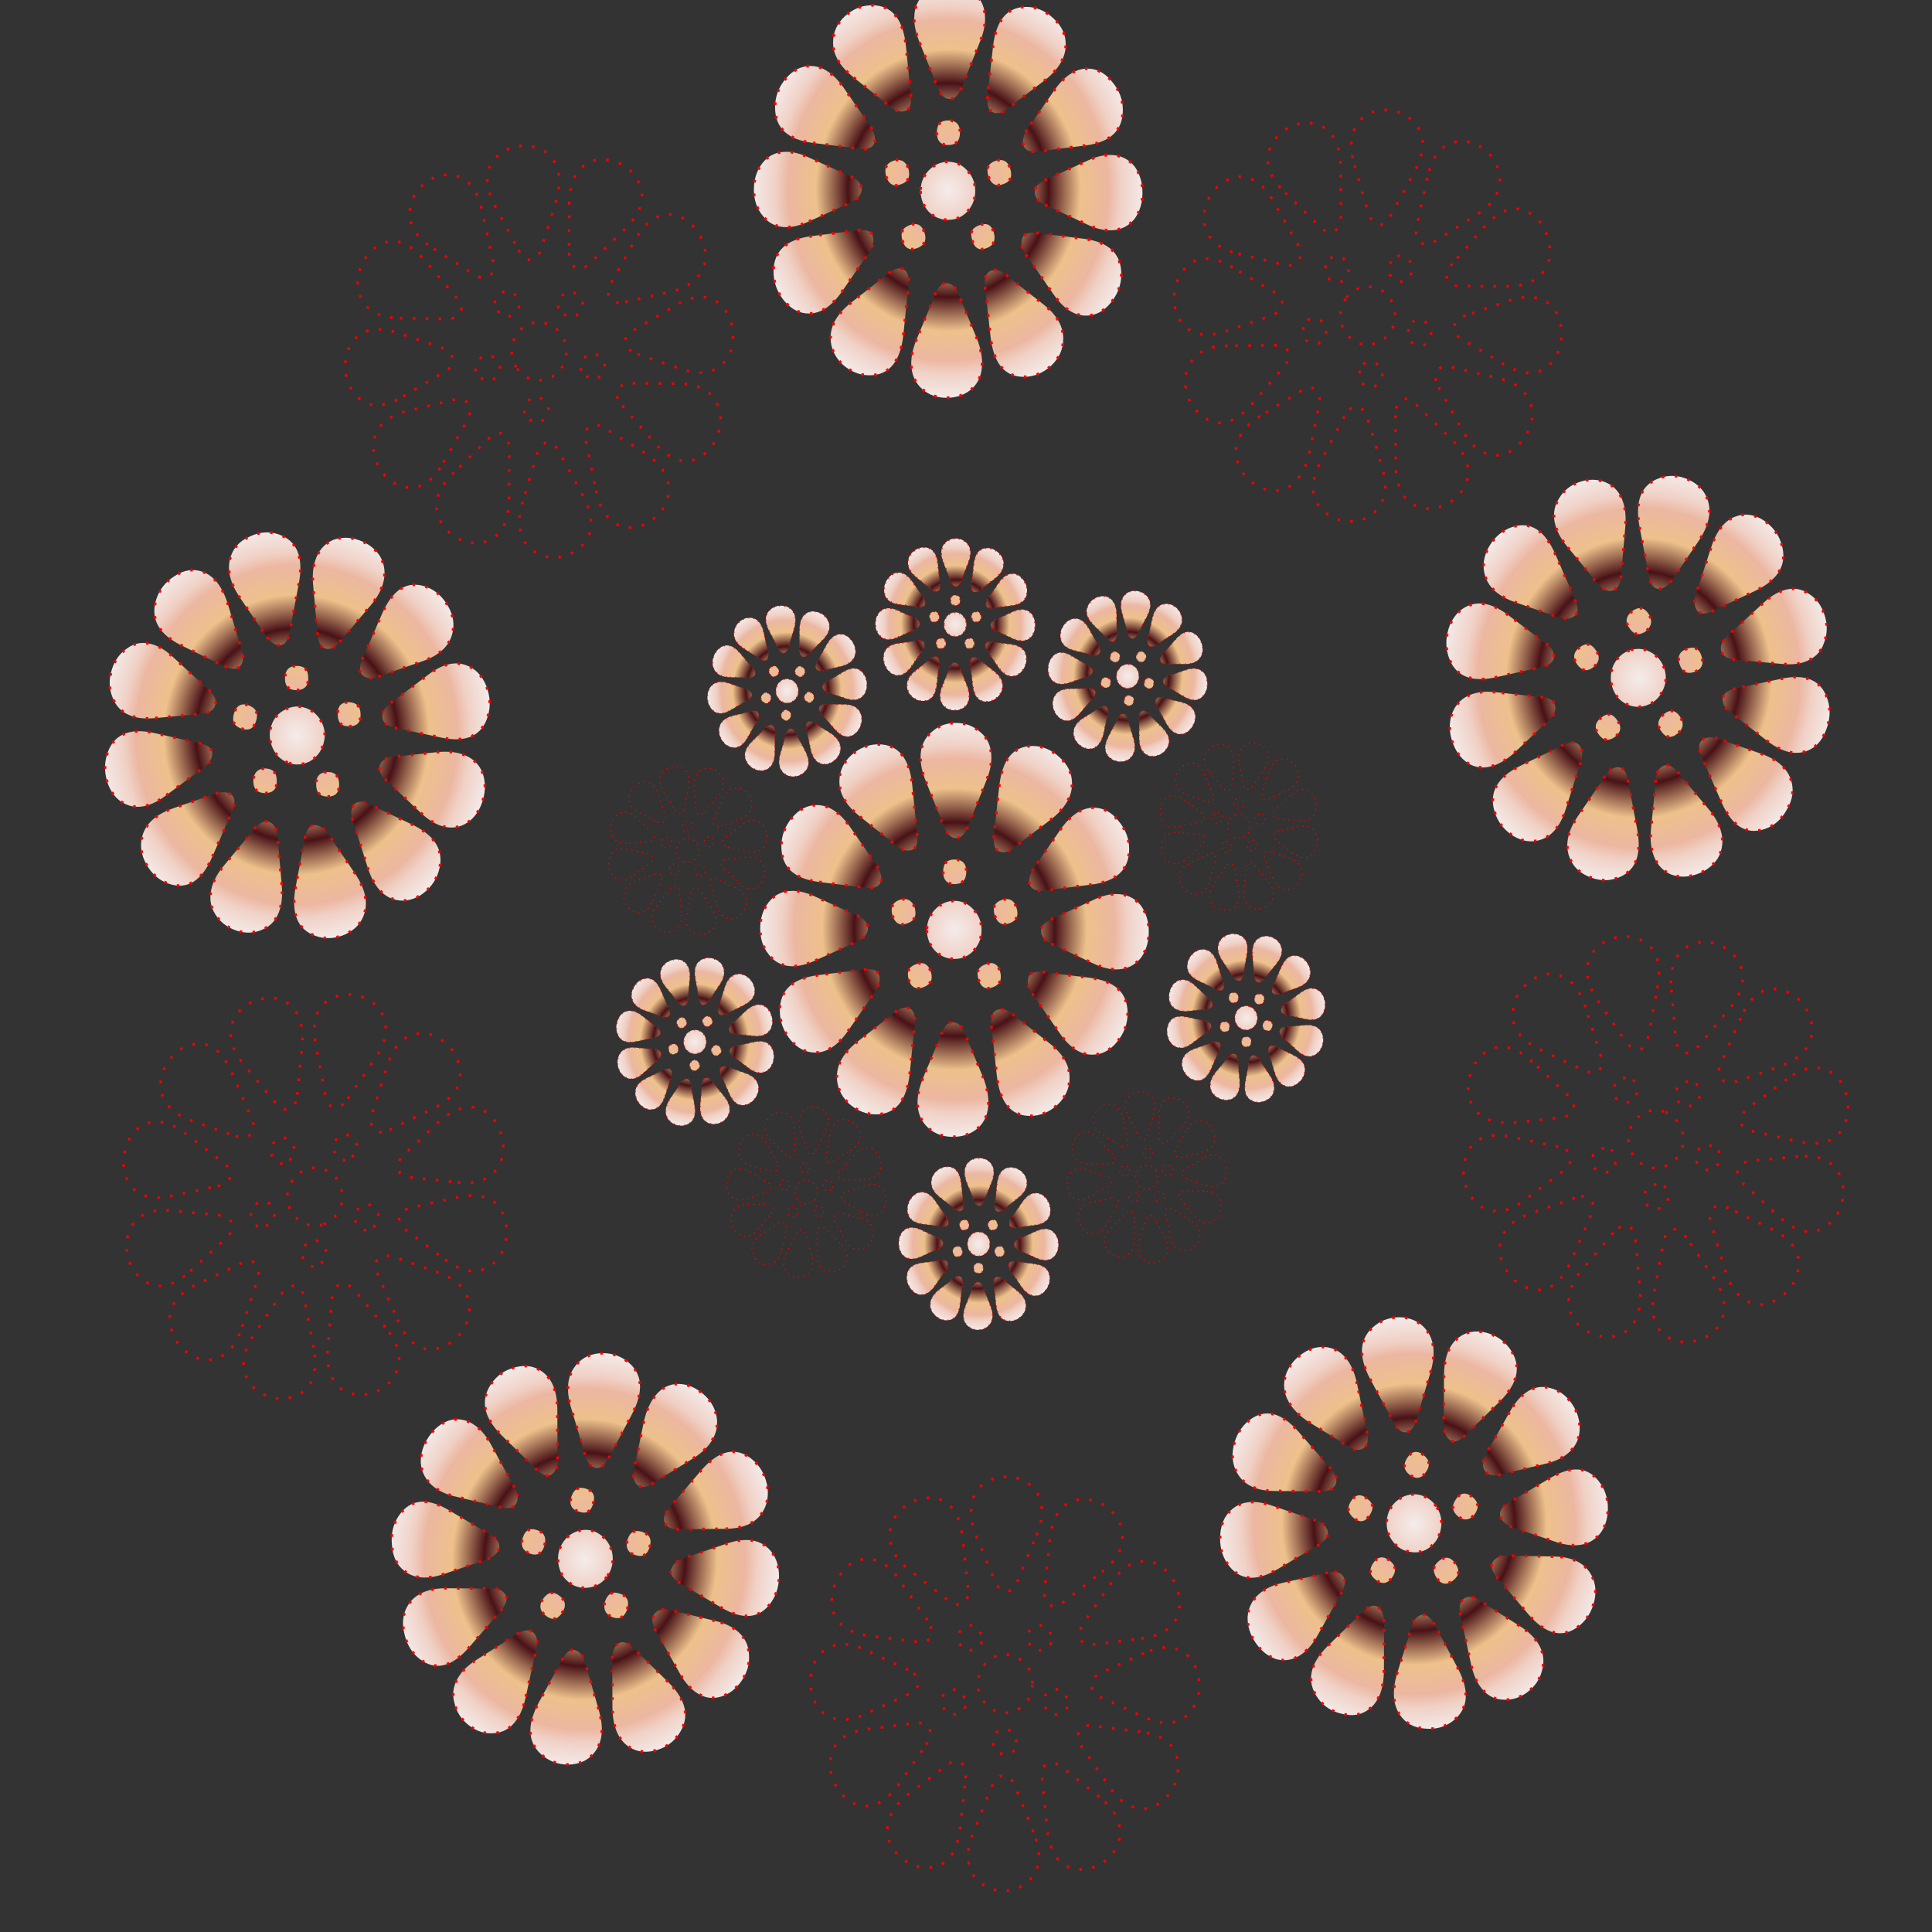 <?xml version="1.0" encoding="UTF-8" standalone="no"?>
<svg
   xmlns:dc="http://purl.org/dc/elements/1.1/"
   xmlns:cc="http://creativecommons.org/ns#"
   xmlns:rdf="http://www.w3.org/1999/02/22-rdf-syntax-ns#"
   xmlns:svg="http://www.w3.org/2000/svg"
   xmlns="http://www.w3.org/2000/svg"
   xmlns:xlink="http://www.w3.org/1999/xlink"
   xmlns:sodipodi="http://sodipodi.sourceforge.net/DTD/sodipodi-0.dtd"
   xmlns:inkscape="http://www.inkscape.org/namespaces/inkscape"
   width="150"
   height="150"
   viewBox="0 0 150 150"
   version="1.1"
   id="svg8"
   inkscape:version="1.0.1 (3bc2e813f5, 2020-09-07)"
   sodipodi:docname="11_dorism_Blume.svg">
  <rect x="0" y="0" width="150" height="150" fill="#333333" stroke="none"/>
  <defs
     id="defs2">
    <radialGradient
       inkscape:collect="always"
       xlink:href="#linearGradient876"
       id="radialGradient852"
       cx="118.386"
       cy="118.144"
       fx="118.386"
       fy="118.144"
       r="7.624"
       gradientTransform="matrix(1,0,0,1.001,0,-0.143)"
       gradientUnits="userSpaceOnUse" />
    <linearGradient
       id="linearGradient876">
      <stop
         stop-color="#f4eceb"
         offset="0"
         id="stop854" />
      <stop
         stop-color="#f0d1c6"
         offset="0.142"
         id="stop856" />
      <stop
         stop-color="#ecb7a1"
         offset="0.212"
         id="stop858" />
      <stop
         stop-color="#edbc96"
         offset="0.28"
         id="stop860" />
      <stop
         stop-color="#edc18b"
         offset="0.353"
         id="stop862" />
      <stop
         stop-color="#481217"
         offset="0.51"
         id="stop864" />
      <stop
         stop-color="#9b6a51"
         offset="0.59"
         id="stop866" />
      <stop
         stop-color="#edc18b"
         offset="0.672"
         id="stop868" />
      <stop
         stop-color="#ecb7a1"
         offset="0.813"
         id="stop870" />
      <stop
         stop-color="#f0d1c6"
         offset="0.878"
         id="stop872" />
      <stop
         stop-color="#f4eceb"
         offset="1"
         id="stop874" />
    </linearGradient>
    <radialGradient
       inkscape:collect="always"
       xlink:href="#linearGradient876"
       id="radialGradient1219"
       gradientUnits="userSpaceOnUse"
       gradientTransform="matrix(1,0,0,1.001,0,-0.143)"
       cx="118.386"
       cy="118.144"
       fx="118.386"
       fy="118.144"
       r="7.624" />
    <radialGradient
       inkscape:collect="always"
       xlink:href="#linearGradient876"
       id="radialGradient1811"
       cx="118.386"
       cy="118.144"
       fx="118.386"
       fy="118.144"
       r="7.624"
       gradientTransform="matrix(1,0,0,1.001,0,-0.143)"
       gradientUnits="userSpaceOnUse" />
    <radialGradient
       inkscape:collect="always"
       xlink:href="#linearGradient876"
       id="radialGradient1837"
       gradientUnits="userSpaceOnUse"
       gradientTransform="matrix(1,0,0,1.001,0,-0.143)"
       cx="118.386"
       cy="118.144"
       fx="118.386"
       fy="118.144"
       r="7.624" />
    <radialGradient
       inkscape:collect="always"
       xlink:href="#linearGradient876"
       id="radialGradient1863"
       cx="118.386"
       cy="118.144"
       fx="118.386"
       fy="118.144"
       r="7.624"
       gradientTransform="matrix(1,0,0,1.001,0,-0.143)"
       gradientUnits="userSpaceOnUse" />
    <radialGradient
       inkscape:collect="always"
       xlink:href="#linearGradient876"
       id="radialGradient1889"
       gradientUnits="userSpaceOnUse"
       gradientTransform="matrix(1,0,0,1.001,0,-0.143)"
       cx="118.386"
       cy="118.144"
       fx="118.386"
       fy="118.144"
       r="7.624" />
    <radialGradient
       inkscape:collect="always"
       xlink:href="#linearGradient876"
       id="radialGradient1915"
       cx="118.386"
       cy="118.144"
       fx="118.386"
       fy="118.144"
       r="7.624"
       gradientTransform="matrix(1,0,0,1.001,0,-0.143)"
       gradientUnits="userSpaceOnUse" />
    <radialGradient
       inkscape:collect="always"
       xlink:href="#linearGradient876"
       id="radialGradient1941"
       gradientUnits="userSpaceOnUse"
       gradientTransform="matrix(1,0,0,1.001,0,-0.143)"
       cx="118.386"
       cy="118.144"
       fx="118.386"
       fy="118.144"
       r="7.624" />
    <radialGradient
       inkscape:collect="always"
       xlink:href="#linearGradient876"
       id="radialGradient1967"
       cx="118.386"
       cy="118.144"
       fx="118.386"
       fy="118.144"
       r="7.624"
       gradientTransform="matrix(1,0,0,1.001,0,-0.143)"
       gradientUnits="userSpaceOnUse" />
    <radialGradient
       inkscape:collect="always"
       xlink:href="#linearGradient876"
       id="radialGradient1993"
       gradientUnits="userSpaceOnUse"
       gradientTransform="matrix(1,0,0,1.001,0,-0.143)"
       cx="118.386"
       cy="118.144"
       fx="118.386"
       fy="118.144"
       r="7.624" />
    <radialGradient
       inkscape:collect="always"
       xlink:href="#linearGradient876"
       id="radialGradient2019"
       cx="118.386"
       cy="118.144"
       fx="118.386"
       fy="118.144"
       r="7.624"
       gradientTransform="matrix(1,0,0,1.001,0,-0.143)"
       gradientUnits="userSpaceOnUse" />
    <radialGradient
       inkscape:collect="always"
       xlink:href="#linearGradient876"
       id="radialGradient2045"
       gradientUnits="userSpaceOnUse"
       gradientTransform="matrix(1,0,0,1.001,0,-0.143)"
       cx="118.386"
       cy="118.144"
       fx="118.386"
       fy="118.144"
       r="7.624" />
    <radialGradient
       inkscape:collect="always"
       xlink:href="#linearGradient876"
       id="radialGradient2071"
       cx="118.386"
       cy="118.144"
       fx="118.386"
       fy="118.144"
       r="7.624"
       gradientTransform="matrix(1,0,0,1.001,0,-0.143)"
       gradientUnits="userSpaceOnUse" />
    <radialGradient
       inkscape:collect="always"
       xlink:href="#linearGradient876"
       id="radialGradient2097"
       gradientUnits="userSpaceOnUse"
       gradientTransform="matrix(1,0,0,1.001,0,-0.143)"
       cx="118.386"
       cy="118.144"
       fx="118.386"
       fy="118.144"
       r="7.624" />
    <radialGradient
       inkscape:collect="always"
       xlink:href="#linearGradient876"
       id="radialGradient2123"
       cx="118.386"
       cy="118.144"
       fx="118.386"
       fy="118.144"
       r="7.624"
       gradientTransform="matrix(1,0,0,1.001,0,-0.143)"
       gradientUnits="userSpaceOnUse" />
    <radialGradient
       inkscape:collect="always"
       xlink:href="#linearGradient876"
       id="radialGradient2149"
       gradientUnits="userSpaceOnUse"
       gradientTransform="matrix(1,0,0,1.001,0,-0.143)"
       cx="118.386"
       cy="118.144"
       fx="118.386"
       fy="118.144"
       r="7.624" />
    <radialGradient
       inkscape:collect="always"
       xlink:href="#linearGradient876"
       id="radialGradient2175"
       cx="118.386"
       cy="118.144"
       fx="118.386"
       fy="118.144"
       r="7.624"
       gradientTransform="matrix(1,0,0,1.001,0,-0.143)"
       gradientUnits="userSpaceOnUse" />
    <radialGradient
       inkscape:collect="always"
       xlink:href="#linearGradient876"
       id="radialGradient2201"
       gradientUnits="userSpaceOnUse"
       gradientTransform="matrix(1,0,0,1.001,0,-0.143)"
       cx="118.386"
       cy="118.144"
       fx="118.386"
       fy="118.144"
       r="7.624" />
    <radialGradient
       inkscape:collect="always"
       xlink:href="#linearGradient876"
       id="radialGradient2227"
       cx="118.386"
       cy="118.144"
       fx="118.386"
       fy="118.144"
       r="7.624"
       gradientTransform="matrix(1,0,0,1.001,0,-0.143)"
       gradientUnits="userSpaceOnUse" />
    <radialGradient
       inkscape:collect="always"
       xlink:href="#linearGradient876"
       id="radialGradient2253"
       gradientUnits="userSpaceOnUse"
       gradientTransform="matrix(1,0,0,1.001,0,-0.143)"
       cx="118.386"
       cy="118.144"
       fx="118.386"
       fy="118.144"
       r="7.624" />
    <radialGradient
       inkscape:collect="always"
       xlink:href="#linearGradient876"
       id="radialGradient2279"
       cx="118.386"
       cy="118.144"
       fx="118.386"
       fy="118.144"
       r="7.624"
       gradientTransform="matrix(1,0,0,1.001,0,-0.143)"
       gradientUnits="userSpaceOnUse" />
    <radialGradient
       inkscape:collect="always"
       xlink:href="#linearGradient876"
       id="radialGradient2305"
       gradientUnits="userSpaceOnUse"
       gradientTransform="matrix(1,0,0,1.001,0,-0.143)"
       cx="118.386"
       cy="118.144"
       fx="118.386"
       fy="118.144"
       r="7.624" />
    <radialGradient
       inkscape:collect="always"
       xlink:href="#linearGradient876"
       id="radialGradient2331"
       cx="118.386"
       cy="118.144"
       fx="118.386"
       fy="118.144"
       r="7.624"
       gradientTransform="matrix(1,0,0,1.001,0,-0.143)"
       gradientUnits="userSpaceOnUse" />
    <radialGradient
       inkscape:collect="always"
       xlink:href="#linearGradient876"
       id="radialGradient2357"
       gradientUnits="userSpaceOnUse"
       gradientTransform="matrix(1,0,0,1.001,0,-0.143)"
       cx="118.386"
       cy="118.144"
       fx="118.386"
       fy="118.144"
       r="7.624" />
    <radialGradient
       inkscape:collect="always"
       xlink:href="#linearGradient876"
       id="radialGradient2383"
       cx="118.386"
       cy="118.144"
       fx="118.386"
       fy="118.144"
       r="7.624"
       gradientTransform="matrix(1,0,0,1.001,0,-0.143)"
       gradientUnits="userSpaceOnUse" />
    <radialGradient
       inkscape:collect="always"
       xlink:href="#linearGradient876"
       id="radialGradient2409"
       gradientUnits="userSpaceOnUse"
       gradientTransform="matrix(1,0,0,1.001,0,-0.143)"
       cx="118.386"
       cy="118.144"
       fx="118.386"
       fy="118.144"
       r="7.624" />
    <radialGradient
       inkscape:collect="always"
       xlink:href="#linearGradient876"
       id="radialGradient2435"
       cx="118.386"
       cy="118.144"
       fx="118.386"
       fy="118.144"
       r="7.624"
       gradientTransform="matrix(1,0,0,1.001,0,-0.143)"
       gradientUnits="userSpaceOnUse" />
    <radialGradient
       inkscape:collect="always"
       xlink:href="#linearGradient876"
       id="radialGradient2461"
       gradientUnits="userSpaceOnUse"
       gradientTransform="matrix(1,0,0,1.001,0,-0.143)"
       cx="118.386"
       cy="118.144"
       fx="118.386"
       fy="118.144"
       r="7.624" />
    <radialGradient
       inkscape:collect="always"
       xlink:href="#linearGradient876"
       id="radialGradient2487"
       cx="118.386"
       cy="118.144"
       fx="118.386"
       fy="118.144"
       r="7.624"
       gradientTransform="matrix(1,0,0,1.001,0,-0.143)"
       gradientUnits="userSpaceOnUse" />
    <radialGradient
       inkscape:collect="always"
       xlink:href="#linearGradient876"
       id="radialGradient2513"
       gradientUnits="userSpaceOnUse"
       gradientTransform="matrix(1,0,0,1.001,0,-0.143)"
       cx="118.386"
       cy="118.144"
       fx="118.386"
       fy="118.144"
       r="7.624" />
    <radialGradient
       inkscape:collect="always"
       xlink:href="#linearGradient876"
       id="radialGradient2539"
       cx="118.386"
       cy="118.144"
       fx="118.386"
       fy="118.144"
       r="7.624"
       gradientTransform="matrix(1,0,0,1.001,0,-0.143)"
       gradientUnits="userSpaceOnUse" />
    <radialGradient
       inkscape:collect="always"
       xlink:href="#linearGradient876"
       id="radialGradient2565"
       gradientUnits="userSpaceOnUse"
       gradientTransform="matrix(1,0,0,1.001,0,-0.143)"
       cx="118.386"
       cy="118.144"
       fx="118.386"
       fy="118.144"
       r="7.624" />
    <radialGradient
       inkscape:collect="always"
       xlink:href="#linearGradient876"
       id="radialGradient2591"
       cx="118.386"
       cy="118.144"
       fx="118.386"
       fy="118.144"
       r="7.624"
       gradientTransform="matrix(1,0,0,1.001,0,-0.143)"
       gradientUnits="userSpaceOnUse" />
    <radialGradient
       inkscape:collect="always"
       xlink:href="#linearGradient876"
       id="radialGradient2617"
       gradientUnits="userSpaceOnUse"
       gradientTransform="matrix(1,0,0,1.001,0,-0.143)"
       cx="118.386"
       cy="118.144"
       fx="118.386"
       fy="118.144"
       r="7.624" />
    <radialGradient
       inkscape:collect="always"
       xlink:href="#linearGradient876"
       id="radialGradient2643"
       cx="118.386"
       cy="118.144"
       fx="118.386"
       fy="118.144"
       r="7.624"
       gradientTransform="matrix(1,0,0,1.001,0,-0.143)"
       gradientUnits="userSpaceOnUse" />
    <radialGradient
       inkscape:collect="always"
       xlink:href="#linearGradient876"
       id="radialGradient2669"
       gradientUnits="userSpaceOnUse"
       gradientTransform="matrix(1,0,0,1.001,0,-0.143)"
       cx="118.386"
       cy="118.144"
       fx="118.386"
       fy="118.144"
       r="7.624" />
    <radialGradient
       inkscape:collect="always"
       xlink:href="#linearGradient876"
       id="radialGradient2695"
       cx="118.386"
       cy="118.144"
       fx="118.386"
       fy="118.144"
       r="7.624"
       gradientTransform="matrix(1,0,0,1.001,0,-0.143)"
       gradientUnits="userSpaceOnUse" />
    <radialGradient
       inkscape:collect="always"
       xlink:href="#linearGradient876"
       id="radialGradient2721"
       gradientUnits="userSpaceOnUse"
       gradientTransform="matrix(1,0,0,1.001,0,-0.143)"
       cx="118.386"
       cy="118.144"
       fx="118.386"
       fy="118.144"
       r="7.624" />
    <radialGradient
       inkscape:collect="always"
       xlink:href="#linearGradient876"
       id="radialGradient2747"
       cx="118.386"
       cy="118.144"
       fx="118.386"
       fy="118.144"
       r="7.624"
       gradientTransform="matrix(1,0,0,1.001,0,-0.143)"
       gradientUnits="userSpaceOnUse" />
    <radialGradient
       inkscape:collect="always"
       xlink:href="#linearGradient876"
       id="radialGradient2773"
       gradientUnits="userSpaceOnUse"
       gradientTransform="matrix(1,0,0,1.001,0,-0.143)"
       cx="118.386"
       cy="118.144"
       fx="118.386"
       fy="118.144"
       r="7.624" />
    <radialGradient
       inkscape:collect="always"
       xlink:href="#linearGradient876"
       id="radialGradient2799"
       cx="118.386"
       cy="118.144"
       fx="118.386"
       fy="118.144"
       r="7.624"
       gradientTransform="matrix(1,0,0,1.001,0,-0.143)"
       gradientUnits="userSpaceOnUse" />
    <radialGradient
       inkscape:collect="always"
       xlink:href="#linearGradient876"
       id="radialGradient2825"
       gradientUnits="userSpaceOnUse"
       gradientTransform="matrix(1,0,0,1.001,0,-0.143)"
       cx="118.386"
       cy="118.144"
       fx="118.386"
       fy="118.144"
       r="7.624" />
    <radialGradient
       inkscape:collect="always"
       xlink:href="#linearGradient876"
       id="radialGradient2851"
       cx="118.386"
       cy="118.144"
       fx="118.386"
       fy="118.144"
       r="7.624"
       gradientTransform="matrix(1,0,0,1.001,0,-0.143)"
       gradientUnits="userSpaceOnUse" />
    <radialGradient
       inkscape:collect="always"
       xlink:href="#linearGradient876"
       id="radialGradient2877"
       gradientUnits="userSpaceOnUse"
       gradientTransform="matrix(1,0,0,1.001,0,-0.143)"
       cx="118.386"
       cy="118.144"
       fx="118.386"
       fy="118.144"
       r="7.624" />
    <radialGradient
       inkscape:collect="always"
       xlink:href="#linearGradient876"
       id="radialGradient2903"
       cx="118.386"
       cy="118.144"
       fx="118.386"
       fy="118.144"
       r="7.624"
       gradientTransform="matrix(1,0,0,1.001,0,-0.143)"
       gradientUnits="userSpaceOnUse" />
    <radialGradient
       inkscape:collect="always"
       xlink:href="#linearGradient876"
       id="radialGradient2929"
       gradientUnits="userSpaceOnUse"
       gradientTransform="matrix(1,0,0,1.001,0,-0.143)"
       cx="118.386"
       cy="118.144"
       fx="118.386"
       fy="118.144"
       r="7.624" />
    <radialGradient
       inkscape:collect="always"
       xlink:href="#linearGradient876"
       id="radialGradient2955"
       cx="118.386"
       cy="118.144"
       fx="118.386"
       fy="118.144"
       r="7.624"
       gradientTransform="matrix(1,0,0,1.001,0,-0.143)"
       gradientUnits="userSpaceOnUse" />
    <radialGradient
       inkscape:collect="always"
       xlink:href="#linearGradient876"
       id="radialGradient2981"
       gradientUnits="userSpaceOnUse"
       gradientTransform="matrix(1,0,0,1.001,0,-0.143)"
       cx="118.386"
       cy="118.144"
       fx="118.386"
       fy="118.144"
       r="7.624" />
    <radialGradient
       inkscape:collect="always"
       xlink:href="#linearGradient876"
       id="radialGradient3007"
       cx="118.386"
       cy="118.144"
       fx="118.386"
       fy="118.144"
       r="7.624"
       gradientTransform="matrix(1,0,0,1.001,0,-0.143)"
       gradientUnits="userSpaceOnUse" />
    <radialGradient
       inkscape:collect="always"
       xlink:href="#linearGradient876"
       id="radialGradient3033"
       gradientUnits="userSpaceOnUse"
       gradientTransform="matrix(1,0,0,1.001,0,-0.143)"
       cx="118.386"
       cy="118.144"
       fx="118.386"
       fy="118.144"
       r="7.624" />
  </defs>
  <sodipodi:namedview
     id="base"
     pagecolor="#ffffff"
     bordercolor="#666666"
     borderopacity="1.0"
     inkscape:pageopacity="0.0"
     inkscape:pageshadow="2"
     inkscape:zoom="1"
     inkscape:cx="400"
     inkscape:cy="245.71429"
     inkscape:document-units="px"
     inkscape:current-layer="layer1"
     inkscape:document-rotation="0"
     showgrid="false"
     units="px"
     inkscape:pagecheckerboard="true"
     inkscape:showpageshadow="false"
     inkscape:window-width="1436"
     inkscape:window-height="977"
     inkscape:window-x="463"
     inkscape:window-y="2"
     inkscape:window-maximized="0" />
  <g
     inkscape:label="Ebene 1"
     inkscape:groupmode="layer"
     id="layer1">
    <g
       id="g4655"
       transform="matrix(1.063,0,0,1,-3.725,-2)">
      <g
         id="g4625"
         transform="translate(-1,-1)">
        <g
           id="g1587"
           transform="matrix(9.024,0,0,10.156,-1022.417,-1087.059)">
          <g
             aria-label="a"
             id="text841"
             style="font-size:19.05px;line-height:1.25;font-family:'Kalocsai Flowers';-inkscape-font-specification:'Kalocsai Flowers';fill:url(#radialGradient852);fill-opacity:1;stroke:#f10000;stroke-width:0.1;stroke-miterlimit:4;stroke-dasharray:0.1, 0.4;stroke-dashoffset:0;stroke-opacity:1"
             transform="matrix(0.209,0,0,0.21,96.782,89.63)">
            <path
               d="m 113.146,116.4 1.791,0.21 q 0.61,0.076 0.61,-0.362 0,-0.191 -0.152,-0.419 l -1.067,-1.448 q -0.591,-0.781 -1.276,-0.781 -0.552,0 -0.972,0.476 -0.4,0.457 -0.4,1.029 0,1.124 1.467,1.295 z m 1.581,-2.381 1.448,1.086 q 0.21,0.152 0.4,0.152 0.438,0 0.362,-0.61 l -0.191,-1.791 q -0.171,-1.467 -1.314,-1.467 -0.572,0 -1.048,0.4 -0.457,0.4 -0.457,0.953 0,0.686 0.8,1.276 z m -1.734,5.239 1.657,-0.705 q 0.381,-0.191 0.381,-0.457 0,-0.286 -0.381,-0.457 l -1.657,-0.705 q -0.476,-0.21 -0.876,-0.21 -0.591,0 -0.933,0.419 -0.324,0.4 -0.324,0.953 0,0.552 0.324,0.933 0.343,0.438 0.933,0.438 0.4,0 0.876,-0.21 z m 4.286,-6.515 0.705,1.657 q 0.171,0.4 0.457,0.4 0.286,0 0.457,-0.4 l 0.705,-1.657 q 0.21,-0.476 0.21,-0.857 0,-0.61 -0.419,-0.933 -0.4,-0.343 -0.953,-0.343 -0.552,0 -0.933,0.324 -0.438,0.343 -0.438,0.933 0,0.4 0.21,0.876 z m -1.295,4.877 v 0 q 0.152,0.438 0.572,0.286 0.419,-0.133 0.286,-0.572 -0.152,-0.4 -0.572,-0.286 -0.419,0.133 -0.286,0.572 z m 1.962,-1.6 q 0,0.457 0.438,0.457 0.457,0 0.457,-0.457 0,-0.438 -0.457,-0.438 v 0 q -0.438,0 -0.438,0.438 z m -4.839,3.772 q -1.486,0.171 -1.486,1.295 0,0.572 0.4,1.048 0.419,0.476 0.972,0.476 0.686,0 1.276,-0.8 l 1.067,-1.448 q 0.152,-0.229 0.152,-0.419 0,-0.438 -0.61,-0.362 z m 6.801,-5.086 q -0.057,0.61 0.381,0.61 0.191,0 0.4,-0.171 l 1.467,-1.048 q 0.781,-0.591 0.781,-1.276 0,-0.552 -0.476,-0.953 -0.476,-0.419 -1.048,-0.419 -1.124,0 -1.295,1.467 z m -2.591,3.448 q 0,0.419 0.305,0.743 0.324,0.305 0.762,0.305 0.438,0 0.743,-0.305 0.305,-0.324 0.305,-0.743 0,-0.438 -0.305,-0.743 -0.305,-0.324 -0.743,-0.324 v 0 q -0.438,0 -0.762,0.324 -0.305,0.305 -0.305,0.743 z m -0.705,1.791 q 0.133,0.438 0.572,0.286 0.419,-0.152 0.286,-0.552 -0.152,-0.438 -0.572,-0.286 -0.419,0.133 -0.286,0.552 z m 3.334,-2.324 v 0 q 0.152,0.419 0.552,0.286 0.438,-0.133 0.286,-0.572 -0.133,-0.4 -0.552,-0.286 -0.438,0.133 -0.286,0.572 z m -5.315,4.591 q -0.8,0.591 -0.8,1.276 0,0.552 0.457,0.972 0.476,0.4 1.048,0.4 1.143,0 1.314,-1.486 l 0.191,-1.772 q 0.076,-0.629 -0.362,-0.629 -0.191,0 -0.4,0.171 z m 6.801,-6.287 q -0.152,0.229 -0.152,0.419 0,0.438 0.61,0.362 l 1.791,-0.21 q 1.467,-0.171 1.467,-1.295 0,-0.572 -0.419,-1.029 -0.4,-0.476 -0.953,-0.476 -0.686,0 -1.276,0.781 z m -2.115,4.02 v 0 q 0.133,0.438 0.552,0.286 0.4,-0.133 0.286,-0.552 -0.133,-0.438 -0.552,-0.286 -0.438,0.133 -0.286,0.552 z m -2.153,3.6 q -0.21,0.476 -0.21,0.876 0,0.591 0.438,0.953 0.381,0.305 0.933,0.305 0.572,0 0.972,-0.324 0.4,-0.343 0.4,-0.933 0,-0.4 -0.191,-0.876 l -0.724,-1.638 q -0.171,-0.4 -0.457,-0.4 -0.286,0 -0.438,0.4 z m 4.972,-4.896 1.638,0.724 q 0.476,0.21 0.876,0.21 0.591,0 0.953,-0.419 0.305,-0.4 0.305,-0.953 0,-0.552 -0.305,-0.953 -0.362,-0.419 -0.953,-0.419 -0.4,0 -0.876,0.21 l -1.638,0.705 q -0.4,0.171 -0.4,0.438 0,0.286 0.4,0.457 z m -2.324,2.991 0.21,1.791 q 0.171,1.486 1.295,1.486 0.572,0 1.048,-0.4 0.476,-0.419 0.476,-0.991 0,-0.686 -0.781,-1.257 l -1.448,-1.067 q -0.21,-0.171 -0.419,-0.171 -0.438,0 -0.381,0.61 z m 1.581,-1.181 1.067,1.448 q 0.572,0.781 1.257,0.781 0.552,0 0.953,-0.457 0.419,-0.476 0.419,-1.048 0,-1.124 -1.467,-1.295 l -1.791,-0.21 q -0.61,-0.076 -0.61,0.362 0,0.191 0.171,0.419 z"
               style="fill:url(#radialGradient1219);fill-opacity:1;stroke:#f10000;stroke-width:0.1;stroke-miterlimit:4;stroke-dasharray:0.1, 0.4;stroke-dashoffset:0;stroke-opacity:1"
               id="path843" />
          </g>
          <g
             id="g1254">
            <use
               x="0"
               y="0"
               xlink:href="#text841"
               id="use1221"
               transform="translate(-0.051,-5.65)"
               width="100%"
               height="100%"
               inkscape:transform-center-x="-0.0006061973"
               inkscape:transform-center-y="-5.4260756"
               inkscape:tile-cx="121.70345"
               inkscape:tile-cy="114.49666"
               inkscape:tile-w="3.6260755"
               inkscape:tile-h="3.6582843"
               inkscape:tile-x0="119.89041"
               inkscape:tile-y0="107.24195" />
            <use
               x="0"
               y="0"
               inkscape:tiled-clone-of="#use1221"
               xlink:href="#use1221"
               id="use1223"
               inkscape:transform-center-x="-89.503359"
               inkscape:transform-center-y="78.776683"
               width="100%"
               height="100%" />
            <use
               x="0"
               y="0"
               inkscape:tiled-clone-of="#use1221"
               xlink:href="#use1221"
               transform="rotate(-36,121.703,114.497)"
               id="use1225"
               inkscape:transform-center-x="-86.313511"
               inkscape:transform-center-y="79.817195"
               width="100%"
               height="100%" />
            <use
               x="0"
               y="0"
               inkscape:tiled-clone-of="#use1221"
               xlink:href="#use1221"
               transform="rotate(-72,121.703,114.497)"
               id="use1227"
               inkscape:transform-center-x="-84.343917"
               inkscape:transform-center-y="82.525936"
               width="100%"
               height="100%" />
            <use
               x="0"
               y="0"
               inkscape:tiled-clone-of="#use1221"
               xlink:href="#use1221"
               transform="rotate(-108,121.703,114.497)"
               id="use1229"
               inkscape:transform-center-x="-84.345333"
               inkscape:transform-center-y="85.87918"
               width="100%"
               height="100%" />
            <use
               x="0"
               y="0"
               inkscape:tiled-clone-of="#use1221"
               xlink:href="#use1221"
               transform="rotate(-144,121.703,114.497)"
               id="use1231"
               inkscape:transform-center-x="-86.315255"
               inkscape:transform-center-y="88.591661"
               width="100%"
               height="100%" />
            <use
               x="0"
               y="0"
               inkscape:tiled-clone-of="#use1221"
               xlink:href="#use1221"
               transform="rotate(180,121.703,114.497)"
               id="use1233"
               inkscape:transform-center-x="-89.502137"
               inkscape:transform-center-y="89.628825"
               width="100%"
               height="100%" />
            <use
               x="0"
               y="0"
               inkscape:tiled-clone-of="#use1221"
               xlink:href="#use1221"
               transform="rotate(144,121.703,114.497)"
               id="use1235"
               inkscape:transform-center-x="-92.691984"
               inkscape:transform-center-y="88.588313"
               width="100%"
               height="100%" />
            <use
               x="0"
               y="0"
               inkscape:tiled-clone-of="#use1221"
               xlink:href="#use1221"
               transform="rotate(108,121.703,114.497)"
               id="use1237"
               inkscape:transform-center-x="-94.661579"
               inkscape:transform-center-y="85.879572"
               width="100%"
               height="100%" />
            <use
               x="0"
               y="0"
               inkscape:tiled-clone-of="#use1221"
               xlink:href="#use1221"
               transform="rotate(72,121.703,114.497)"
               id="use1239"
               inkscape:transform-center-x="-94.660162"
               inkscape:transform-center-y="82.526328"
               width="100%"
               height="100%" />
            <use
               x="0"
               y="0"
               inkscape:tiled-clone-of="#use1221"
               xlink:href="#use1221"
               transform="rotate(36,121.703,114.497)"
               id="use1241"
               inkscape:transform-center-x="-92.69024"
               inkscape:transform-center-y="79.813847"
               width="100%"
               height="100%" />
          </g>
          <g
             id="g1278"
             transform="matrix(0.411,0,0,0.415,71.605,66.957)">
            <use
               x="0"
               y="0"
               xlink:href="#text841"
               id="use1256"
               transform="translate(-0.051,-5.65)"
               width="100%"
               height="100%"
               inkscape:transform-center-x="-0.0006061973"
               inkscape:transform-center-y="-5.4260756"
               inkscape:tile-cx="121.70345"
               inkscape:tile-cy="114.49666"
               inkscape:tile-w="3.6260755"
               inkscape:tile-h="3.6582843"
               inkscape:tile-x0="119.89041"
               inkscape:tile-y0="107.24195" />
            <use
               x="0"
               y="0"
               inkscape:tiled-clone-of="#use1221"
               xlink:href="#use1221"
               id="use1258"
               inkscape:transform-center-x="-89.503359"
               inkscape:transform-center-y="78.776683"
               width="100%"
               height="100%" />
            <use
               x="0"
               y="0"
               inkscape:tiled-clone-of="#use1221"
               xlink:href="#use1221"
               transform="rotate(-36,121.703,114.497)"
               id="use1260"
               inkscape:transform-center-x="-86.313511"
               inkscape:transform-center-y="79.817195"
               width="100%"
               height="100%" />
            <use
               x="0"
               y="0"
               inkscape:tiled-clone-of="#use1221"
               xlink:href="#use1221"
               transform="rotate(-72,121.703,114.497)"
               id="use1262"
               inkscape:transform-center-x="-84.343917"
               inkscape:transform-center-y="82.525936"
               width="100%"
               height="100%" />
            <use
               x="0"
               y="0"
               inkscape:tiled-clone-of="#use1221"
               xlink:href="#use1221"
               transform="rotate(-108,121.703,114.497)"
               id="use1264"
               inkscape:transform-center-x="-84.345333"
               inkscape:transform-center-y="85.87918"
               width="100%"
               height="100%" />
            <use
               x="0"
               y="0"
               inkscape:tiled-clone-of="#use1221"
               xlink:href="#use1221"
               transform="rotate(-144,121.703,114.497)"
               id="use1266"
               inkscape:transform-center-x="-86.315255"
               inkscape:transform-center-y="88.591661"
               width="100%"
               height="100%" />
            <use
               x="0"
               y="0"
               inkscape:tiled-clone-of="#use1221"
               xlink:href="#use1221"
               transform="rotate(180,121.703,114.497)"
               id="use1268"
               inkscape:transform-center-x="-89.502137"
               inkscape:transform-center-y="89.628825"
               width="100%"
               height="100%" />
            <use
               x="0"
               y="0"
               inkscape:tiled-clone-of="#use1221"
               xlink:href="#use1221"
               transform="rotate(144,121.703,114.497)"
               id="use1270"
               inkscape:transform-center-x="-92.691984"
               inkscape:transform-center-y="88.588313"
               width="100%"
               height="100%" />
            <use
               x="0"
               y="0"
               inkscape:tiled-clone-of="#use1221"
               xlink:href="#use1221"
               transform="rotate(108,121.703,114.497)"
               id="use1272"
               inkscape:transform-center-x="-94.661579"
               inkscape:transform-center-y="85.879572"
               width="100%"
               height="100%" />
            <use
               x="0"
               y="0"
               inkscape:tiled-clone-of="#use1221"
               xlink:href="#use1221"
               transform="rotate(72,121.703,114.497)"
               id="use1274"
               inkscape:transform-center-x="-94.660162"
               inkscape:transform-center-y="82.526328"
               width="100%"
               height="100%" />
            <use
               x="0"
               y="0"
               inkscape:tiled-clone-of="#use1221"
               xlink:href="#use1221"
               transform="rotate(36,121.703,114.497)"
               id="use1276"
               inkscape:transform-center-x="-92.69024"
               inkscape:transform-center-y="79.813847"
               width="100%"
               height="100%" />
          </g>
        </g>
      </g>
    </g>
  </g>
</svg>
